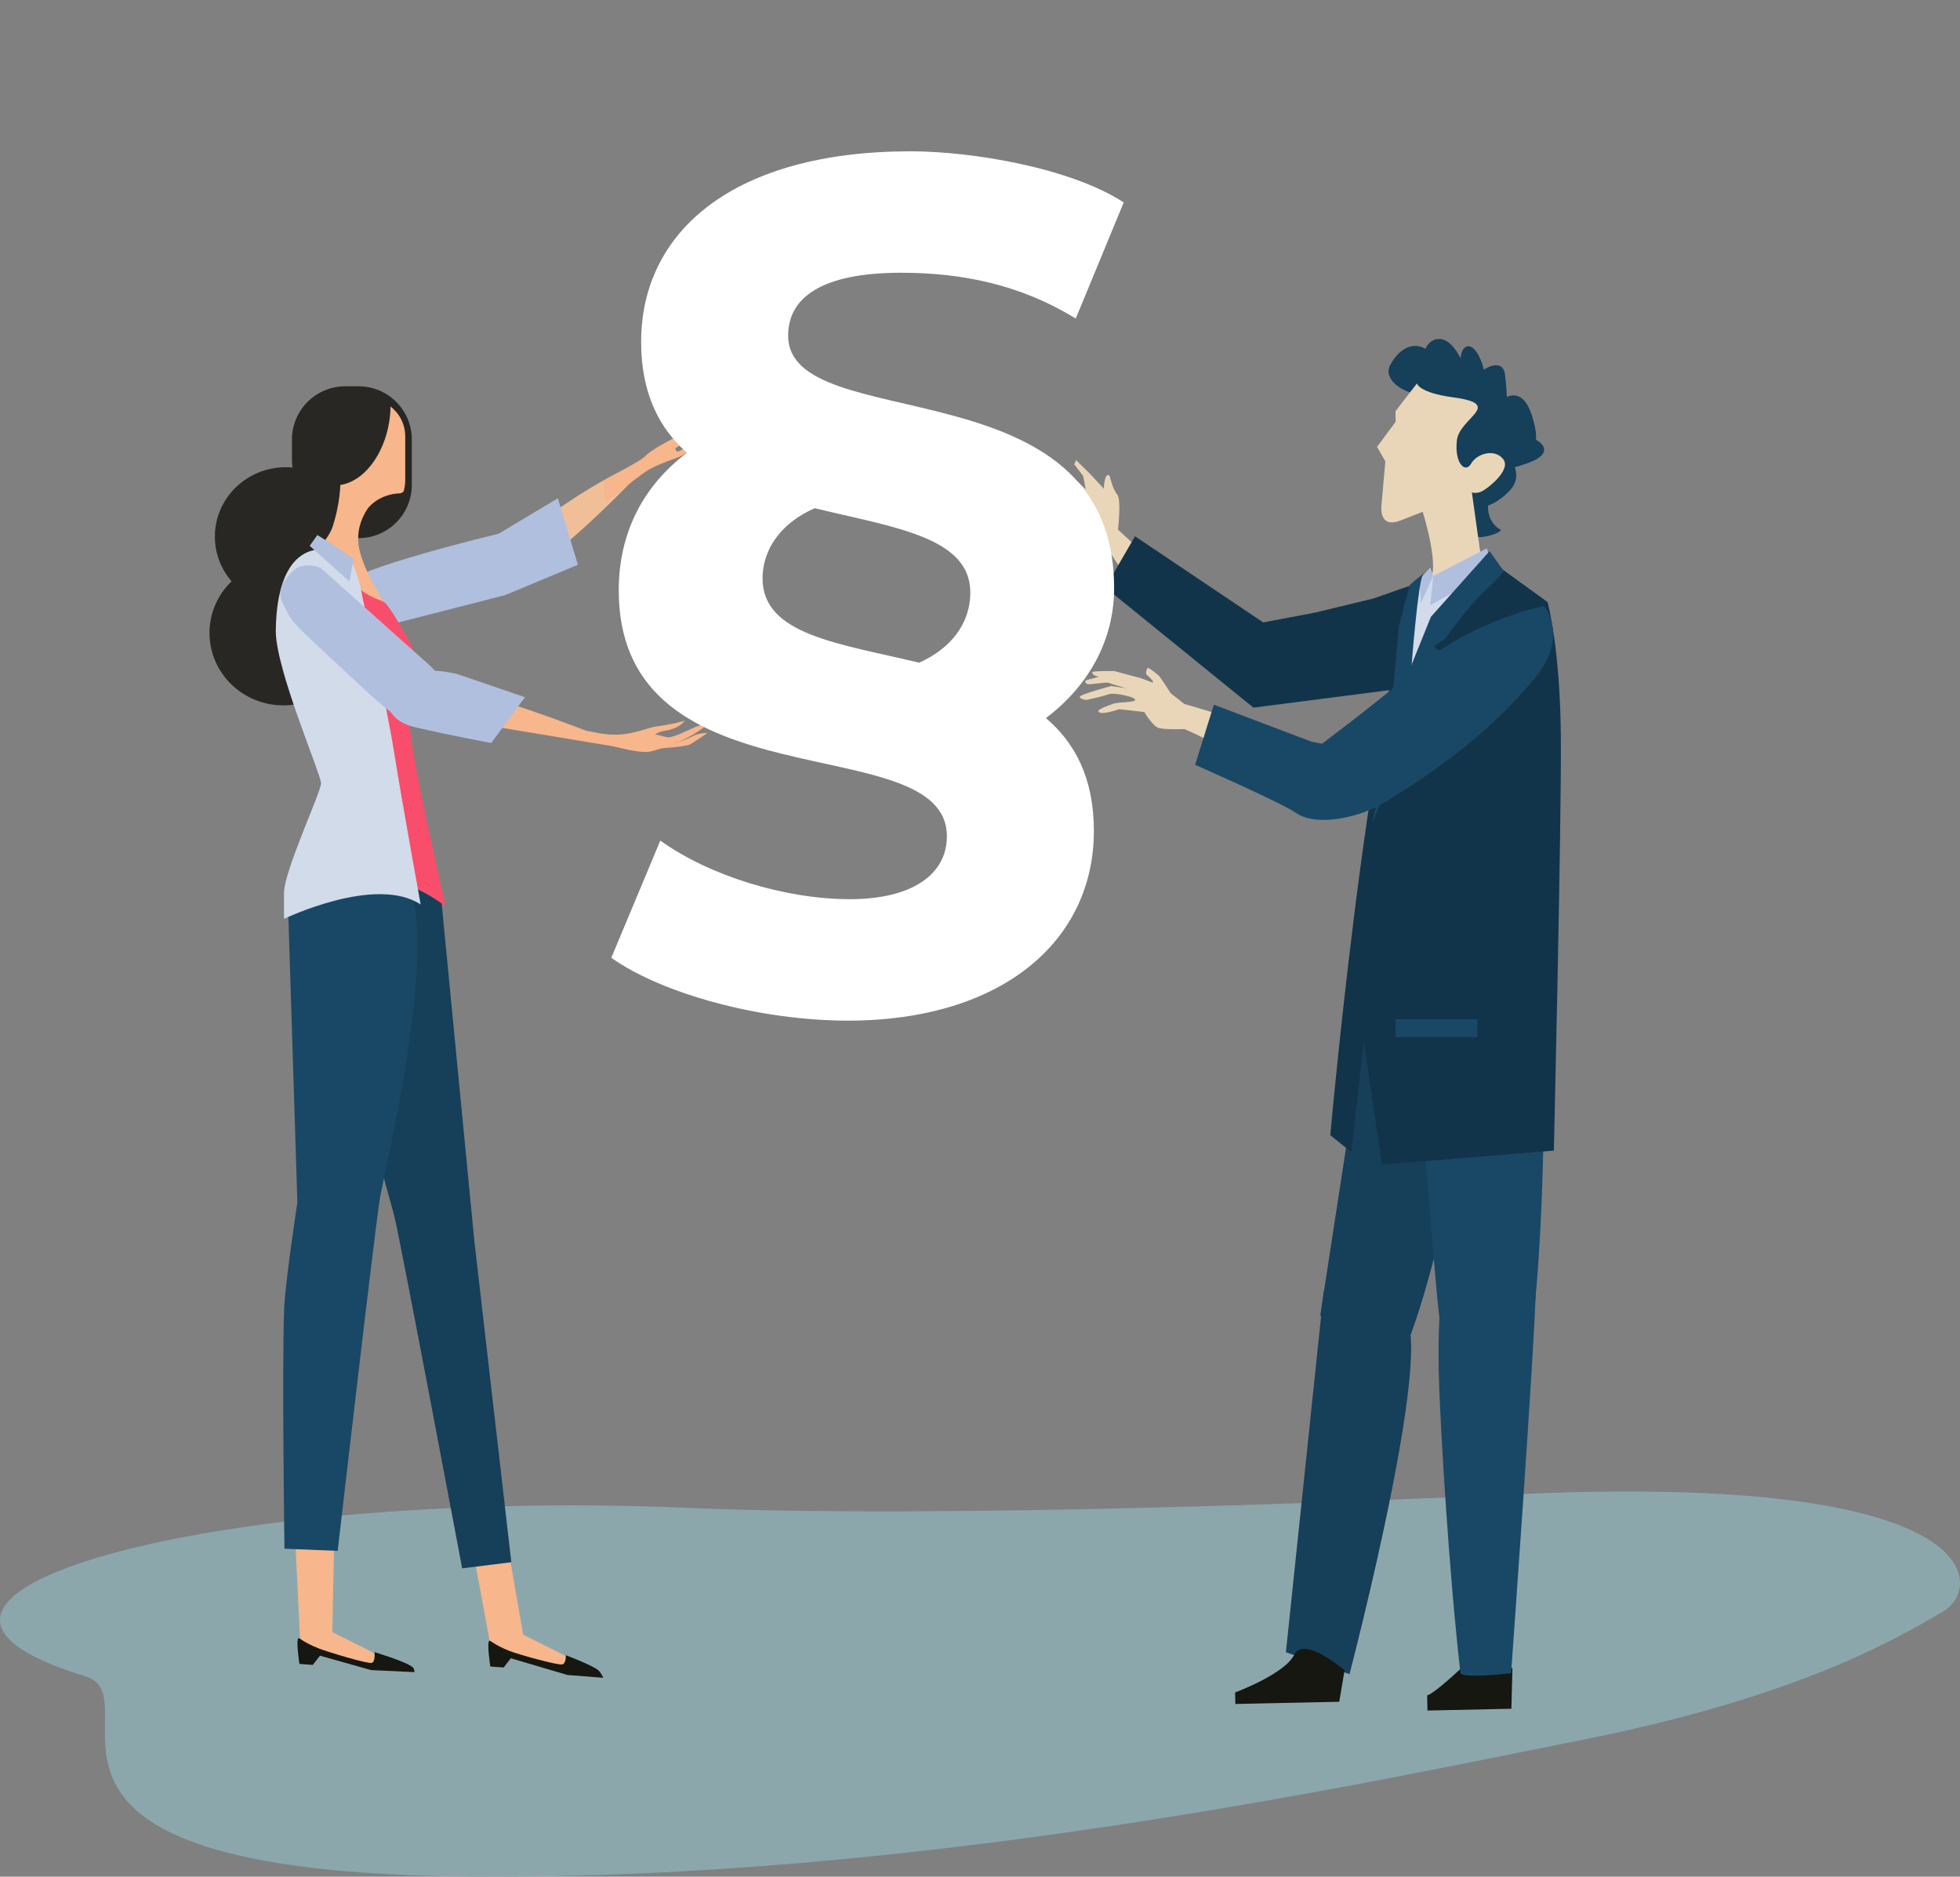 <?xml version="1.0" encoding="UTF-8"?>
<svg id="Ebene_1" data-name="Ebene 1" xmlns="http://www.w3.org/2000/svg" width="97.356mm" height="93.214mm" viewBox="0 0 275.971 264.228">
  <rect x="0" y="0" width="275.971" height="264.228" fill="#808080" stroke="none"/>
  <g>
    <path d="M212.746,210.419c-19.322,.928-79.219,3.428-115.771,1.883-67.776-2.864-121.967,12.484-84.965,23.7,10.34,3.134-17.27,27.64,54.312,28.212,62.836,.501,125.955-13.179,156.538-19.272,30.584-6.096,44.339-14.329,50.732-18.053,5.622-3.275,6.693-19.714-60.846-16.471Z" fill="#8ca7ac"/>
    <g>
      <g>
        <path d="M95.308,62.443s-.342-.436-.016-.721c.536-.469,1.9-.895,2.392-1.024,.549-.147,3.25-.402,3.25-.402,0,0-.709,.719-1.794,.824-1.584,.156-3.832,1.323-3.832,1.323Z" fill="#f7b68b"/>
        <path d="M95.657,62.315c.797-.639,1.983-.658,3.383-.345,1.326,.297,1.992-.277,1.992-.277,.001,0-.835-.283-2.945-.526-.591-.068-1.241-.108-1.813,.042-1.722,.45-2.672,2.752-.617,1.107Z" fill="#f7b68b"/>
        <path d="M71.115,81.999c5.549-1.255,18.007-14.419,18.007-14.419,0,0,3.264-6.193-16.154,8.069-5.831,4.283-3.222,6.659-1.853,6.35Z" fill="#f0bf97"/>
        <path d="M96.754,62.092l-.36-.365-1.764,.087s-2.844,1.431-3.723,2.355c-.88,.924-5.299,2.999-5.755,3.396-.457,.397,.176,3.137,.176,3.137,0,0,3.929-3.177,5.594-4.303,1.664-1.127,4.595-1.915,5.265-2.334,1.142-.712,1.761-1.01,1.761-1.01,0,0-.466-.557-2.323,.457-.488,.267-.527-.424-.527-.424l1.656-.998Z" fill="#f7b68b"/>
        <path d="M94.571,62.442s1.409-.814,2.224-.739c.566,.053,3.191,.743,3.191,.743,0,0-.915,.429-1.969,.155-1.541-.4-3.445-.159-3.445-.159Z" fill="#f7b68b"/>
      </g>
      <path d="M78.547,70.152l-8.34,4.995s-20.75,4.951-21.991,7.314c-1.471,2.804-2.103,7.735-2.103,7.735l25.045-6.419,10.212-4.259-2.823-9.366Z" fill="#b0bfde"/>
    </g>
    <g>
      <g>
        <path d="M207.488,56.525s-5.315,.448-6.977-1.574c-1.659-2.024,3.219-1.364,1.017,.097-2.203,1.46-7.114-1.167-5.802-3.623,1.313-2.458,3.377-3.51,5.373-2.073,1.996,1.438,.362,2.25-.388,.846-.75-1.402,2.279-4.82,4.834,.053,2.555,4.872,1.172,5.247,.3,2.021-.873-3.227,1.172-5.263,2.694-1.47,1.52,3.792-.821,5.661-1.4,3.964-.583-1.698,4.386-5.266,4.767-2.031,.381,3.233,.683,7.107-1.775,7.155-2.46,.047,3.281-8.429,5.528-1.495,2.245,6.933-2.281,4.82-2.455,3.259-.174-1.56,8.276,1.347,1.72,3.616-6.557,2.266-4.092-.501-4.646-2.082-.548-1.581,5.521,2.585,2.23,5.95-3.293,3.363-6.431,2.727-5.777-.787,.657-3.515,4.37-1.677,3.18,1.241-1.19,2.918,.639,4.648,1.339,4.954,.703,.305-4.526,2.46-5.535-.357-1.008-2.818-2.404-16.657,1.773-17.664Z" fill="#163f59"/>
        <path d="M199.509,53.986l-3.024,3.908,.03,1.475-2.625,3.554,1.168,2.033-.546,6.204s-.455,3.338,2.674,2.121l3.133-1.219s2.637,8.326,.815,9.808c-1.824,1.483-3.115,3.17-2.374,4.088,.675,.839,2.465,.226,4.305,.022,3.268-.362,5.442,.257,6.842,.323,1.016,.051-.39-.56-.668-2.653-.276-2.075-1.996-14.324-1.996-14.324,0,0,.555,.22,1.327-.114,.779-.332,4.259-3.004,3.098-4.546-1.158-1.539-3.695-.855-4.531,.608-.843,1.464-2.375-.1-2.003-3.289,.372-3.191,6.747-5.058-.52-6.041-4.874-.659-5.104-1.958-5.104-1.958Z" fill="#e9d6b8"/>
      </g>
      <g>
        <path d="M172.897,88.737l-16.697-15.274s-1.112,1.342-.692,2.569c1.146,3.323,5.787,8.29,8.388,11.106,3.556,3.846,8.117,6.935,8.117,6.935l.884-5.336Z" fill="#e9d6b8"/>
        <g>
          <g>
            <path d="M156.175,77.582l-2.108-1.794s-1.04-.803-1.914-2.143c-.866-1.343-.371-2.644,.754-3.715,1.128-1.071,1.972-1.194,1.972-1.194,0,0,1.817,.806,1.587,2.43-.234,1.623,1.407,5.209,.787,5.467-.622,.258-1.077,.949-1.077,.949Z" fill="#e9d6b8"/>
            <polygon points="155.658 69.06 153.562 66.797 151.515 64.782 151.253 65.372 152.506 67.004 153.175 70.417 154.001 69.964 155.658 69.06" fill="#e9d6b8"/>
            <polygon points="151.784 67.842 149.528 66.663 149.118 67.159 151.134 68.725 152.592 71.023 154.001 69.964 151.784 67.842" fill="#e9d6b8"/>
            <polygon points="148.69 68.182 150.552 69.006 151.856 69.385 152.757 70.587 151.917 71.783 150.986 70.459 148.726 68.953 148.69 68.182" fill="#e9d6b8"/>
            <polygon points="148.28 70.176 151.833 71.085 152.413 71.98 151.886 72.833 150.447 71.836 148.535 70.759 148.28 70.176" fill="#e9d6b8"/>
          </g>
          <path d="M158.301,77.54c-1.151-1.17-.896-2.902-.896-2.902,0,0,.522-4.336-.116-5.052-.636-.717-1.033-2.568-1.033-2.568,0,0-.545-.691-.779,1.062-.146,1.145,.068,2.171,.068,2.171,0,0-1.175,2.367-1.082,3.135,.177,1.581,3.025,4.359,3.025,4.359,0,0,.958-.057,.812-.206Z" fill="#e9d6b8"/>
        </g>
        <path d="M192.883,84.387l-7.74,1.865-7.279,1.378-18.052-12.125-4.18,7.206,20.854,16.92,24.397-3.147s3.83-5.955,5.705-13.183c1.36-5.238-12.164,.868-13.705,1.086Z" fill="#12344a"/>
      </g>
      <path d="M200.944,238.705l.045,2.127,11.815-.252,.153-5.718-7.125-.084s-3.771,3.599-4.888,3.927Z" fill="#161711"/>
      <path d="M209.665,138.305s-5.376,35.145-11.43,50.648c-5.359,13.738-12.329-3.834-12.329-3.834l9.072-58.974,16.975-1.65s1.179,.406-2.288,13.81Z" fill="#163f59"/>
      <path d="M198.535,127.584l-1.616,22.619,2.985,1.674s2.416,33.5,3.012,35.185c3.393,9.639,11.521,3.639,12.579,.378,1.056-3.258,2.423-27.245,1.678-44.712l-.747-17.467-17.89,2.323Z" fill="#194866"/>
      <path d="M203.443,178.047s-1.239,6.004-.803,17.295c.276,7.156,1.378,26.099,2.991,40.183,.102,.863,7.134,.058,7.134,.058,0,0,3.321-45.894,3.511-54.772,.058-2.674-7.341-9.202-12.832-2.764Z" fill="#194866"/>
      <path d="M201.166,80.859l.868,.836,6.473-3.732,9.388,6.803s1.782,6.33,1.875,18.998c.095,12.698-.986,58.234-.986,58.234l-24.198,1.966-2.557-17.313-1.769,15.545-2.952-2.363s6.547-73.252,13.858-78.974Z" fill="#12344a"/>
      <path d="M188.735,184.263s1.989,.604,8.272,.692c6.264,.093-6.993,50.748-6.993,50.748l-8.957-3.078,5.325-50.826,2.353,2.463Z" fill="#163f59"/>
      <path d="M189.316,235.167l-.75,4.432-4.502,.096s-3.375,.071-4.219,.089c-.845,.019-5.907,.125-5.907,.125l-.035-1.622s6.979-2.581,8.33-5.314c1.349-2.73,7.083,2.193,7.083,2.193Z" fill="#161711"/>
      <polygon points="204.423 81.334 201.166 80.859 197.81 84.986 197.341 97.073 200.883 90.779 205.211 83.893 204.423 81.334" fill="#d1dbea"/>
      <polygon points="201.816 81.089 201.373 85.22 210.378 80.163 209.341 77.202 201.816 81.089" fill="#b0bfde"/>
      <polygon points="201.373 79.908 201.816 81.089 200.046 84.925 199.899 81.532 201.373 79.908" fill="#b0bfde"/>
      <path d="M209.733,77.596l-8.258,9.247-4.134,10.229-4.131,18.887,9.641-24.198-.984-.787,1.576-.984s3.145-4.526,5.7-6.884c2.557-2.361,2.557-2.755,2.557-2.755l-1.966-2.755Z" fill="#194866"/>
      <path d="M198.718,94.123s.951-12.47,1.655-13.219c.705-.752-1.852,1.414-1.852,1.414l-.712,2.668-.861,3.235-1.773,20.065,3.542-14.163Z" fill="#194866"/>
      <rect x="196.504" y="143.504" width="11.509" height="2.508" fill="#194866"/>
    </g>
    <path d="M50.205,75.548c0,5.394-4.466,9.766-9.974,9.766s-9.975-4.372-9.975-9.766,4.467-9.766,9.975-9.766,9.974,4.373,9.974,9.766Z" fill="#282723"/>
    <path d="M50.332,89.112c0,5.634-4.664,10.201-10.418,10.201s-10.417-4.567-10.417-10.201,4.664-10.2,10.417-10.2,10.418,4.567,10.418,10.2Z" fill="#282723"/>
    <path d="M57.985,68.264c0,4.143-3.359,7.501-7.501,7.501l-1.875-3.563c-4.143,0-7.502-3.358-7.502-7.501v-2.813c0-4.142,3.359-7.501,7.502-7.501h1.875c4.143,0,7.501,3.359,7.501,7.501v6.375Z" fill="#282723"/>
    <path d="M54.986,57.236c-.009,.689-.066,1.395-.179,2.113-.759,4.816-3.685,8.474-6.884,8.925-.099,2.18-.54,4.142-1.064,5.81-.597,1.899-2.822,3.906-2.822,3.906-.542,3.364,10.907,8.301,10.635,7.759-.272-.543-3.092-4.503-4.015-8.139-.642-2.532,.184-4.621,1.15-6.064,1.789-2.105,4.384-2.075,4.384-2.075,.249,0,.474-.107,.632-.277,.152-.496,.235-1.022,.235-1.568v-6.186c0-1.713-.813-3.233-2.073-4.205Z" fill="#f7b68b"/>
    <path d="M57.358,124.868l5.372,2.631s-3.5-15.273-4.477-21.242c-.976-5.968-.868-7.921-.543-9.766,.326-1.845,1.194-4.015,0-6.077-1.193-2.062-3.055-5.481-3.798-5.751-1.194-.434-2.496-.976-3.472-1.953-.536-.537,6.918,42.158,6.918,42.158Z" fill="#f84e6b"/>
    <polygon points="41.578 216.906 42.302 231.952 51.273 234.27 56.047 234.412 46.788 229.784 47.076 216.036 41.578 216.906" fill="#f7b68b"/>
    <path d="M42.157,234.27l1.881,.142,1.014-1.302,7.197,2.026,6.113,.29s-.011-.475-.254-.688c-.904-.795-5.389-2.132-5.389-2.132,0,0,.181,1.373-.398,1.519-.579,.145-6.112-1.519-7.414-2.027-2.241-.871-2.758-1.57-2.893-1.446-.363,.326,.144,3.618,.144,3.618Z" fill="#161711"/>
    <polygon points="66.573 218.172 69.177 232.316 78.148 234.631 82.923 234.774 73.662 230.146 71.564 218.099 66.573 218.172" fill="#f7b68b"/>
    <path d="M69.033,234.631l1.881,.143,1.013-1.302,7.959,2.352,5.063,.398s-.38-.799-.688-1.049c-.922-.753-4.593-2.134-4.593-2.134,0,0,.071,1.158-.507,1.303-.578,.143-6.077-1.374-7.379-1.882-2.242-.872-2.756-1.572-2.894-1.448-.361,.327,.146,3.618,.146,3.618Z" fill="#161711"/>
    <path d="M62.186,127.207l4.59,47.397,5.219,45.346-6.923,.862s-8.573-45.539-9.523-49.469c-.951-3.93-10.617-35.359-7.149-43.649,3.467-8.29,13.785-.487,13.785-.487Z" fill="#163f59"/>
    <path d="M40.565,127.852l1.303,41.452s-1.721,11.242-1.861,14.988c-.315,8.439,.045,33.756,.045,33.756l7.494,.306s5.28-45.764,5.962-49.73c.681-3.966,8.347-35.848,3.917-43.781-4.428-7.932-16.86,3.01-16.86,3.01Z" fill="#194866"/>
    <path d="M59.23,127.345s-2.605-14.324-3.761-21.558c-1.158-7.234-4.341-20.979-4.629-22.716-.291-1.736-1.303-4.051-1.303-4.051,0,0-2.748-2.025-5.208-1.591-2.459,.434-5.371,2.934-5.498,11.285-.082,5.447,6.367,20.256,6.367,21.558s-5.209,12.298-5.209,15.482v3.617s12.878-6.221,19.243-2.026Z" fill="#d1dbea"/>
    <polygon points="44.688 75.331 46.788 76.639 49.789 78.695 49.216 81.882 43.603 76.85 44.688 75.331" fill="#b0bfde"/>
    <g>
      <path d="M83.724,103.106c4.507,1.011,6.886-.607,8.811-.844,1.924-.236,3.932-.808,3.917-.792-1.386,1.528-2.853,1.252-3.707,1.656-.851,.405-.6,.161,.981,.631,.899,.269,2.822-.836,4.151-1.387,1.152-.475,1.794-.393,1.794-.393,0,0-1.488,1.219-3.237,2.074-2.11,1.032-4.59,1.741-5.157,1.81-1.036,.127-4.07-.455-6.16-1.199-2.356-.837-4.639-2.287-1.392-1.556Z" fill="#f7b68b"/>
      <path d="M56.548,96.872s.503-1.748,9.912,.644c9.408,2.393,22.69,8.024,22.69,8.024l-22.18-3.675s-8.422-1.773-10.423-4.993Z" fill="#f7b68b"/>
      <path d="M64.339,94.884s-8.781-2.18-9.666,2.643c-.504,2.739,1.177,4.266,3.841,4.881,4.956,1.146,10.647,2.206,10.647,2.206l4.746-6.452-9.569-3.278Z" fill="#b0bfde"/>
      <path d="M59.725,92.987l-14.564-13.019s-2.342-.98-3.741,.295c-2.021,1.834-2.327,3.334-1.57,4.753,1.495,2.81,.347,1.706,8.592,9.378,7.533,7.013,10.56,9.993,14.035,6.593,3.243-3.172-2.751-8-2.751-8Z" fill="#b0bfde"/>
      <path d="M92.814,105.38s3.613-.237,4.292-.555c.472-.221,2.519-1.633,2.519-1.633,0,0-1.332-.019-2.187,.499-.856,.52-4.624,1.689-4.624,1.689Z" fill="#f7b68b"/>
    </g>
    <g>
      <path d="M190.865,114.468s-11.35-4.408-15.408-7.138c-4.057-2.729-8.689-4.683-8.689-4.683,0,0-2.749,.113-3.621-.152-.869-.266-2.026-2.247-2.026-2.247l-3.549-.4s-2.802,1.006-2.928,.26c-.048-.286,1.846-.931,2.149-1.042,.613-.221,2.626-.151,2.99-.449,.51-.417-2.846-1.136-3.598-.892-1.631,.531-3.308,.827-3.308,.827,0,0-1.031-.18-.792-.514,.237-.336,4.377-1.45,4.377-1.45l3.055,.454-3.045-1.605s-2.9-.002-2.652-.809c.057-.186,3.081-.148,3.081-.148l3.766,1.012s1.939,.709,2.645,1.062c.708,.351,3.448,2.56,3.448,2.56,0,0,7.493,2.146,10.397,3.303,4.237,1.686,12.321,4.568,14.818,5.736,2.495,1.168,.134,6.694-1.11,6.315Z" fill="#e9d6b8"/>
      <path d="M161.565,94.05c-.172,.289-.315,.755-.077,.979,.651,.617,1.825,1.525-.65,1.126-.919-.147,4.754,2.72,4.754,2.72,0,0-1.221-2.137-2.407-3.734,0,0-1.51-1.279-1.62-1.091Z" fill="#e9d6b8"/>
      <path d="M152.91,95.775l3.167-.866,3.887,1.437-.13,.93s-3.598-1.047-3.771-1.15c-.173-.103-2.413,.232-2.815,.212-.401-.02-.582-.43-.337-.562Z" fill="#e9d6b8"/>
    </g>
    <path d="M217.354,85.322s3.65,4.109-1.156,10.034c-8.189,10.103-19.646,16.605-21.846,17.943-2.201,1.336-8.619,3.403-11.919,1.125-2.079-1.435-14.16-6.74-14.16-6.74l2.64-8.47,13.789,5.223,1.443,.269s7.626-5.672,14.398-11.448c6.774-5.773,16.81-7.937,16.81-7.937Z" fill="#194866"/>
  </g>
  <path d="M147.27,101.1c4.05,3.45,6.749,8.4,6.749,15.899,0,15.45-12.899,26.699-34.648,26.699-12.299,0-26.099-3.75-33.299-8.85l6.9-16.499c6.899,4.949,17.549,8.249,26.698,8.249,8.7,0,13.65-3.449,13.65-8.85,0-15.599-46.198-3.749-46.198-34.648,0-8.1,3.449-14.699,9.6-19.349-3.9-3.45-6.45-8.4-6.45-15.6,0-15.6,13.05-26.849,37.948-26.849,8.85,0,22.649,2.399,29.999,7.199l-6.75,16.35c-7.8-4.8-16.049-6.45-24.599-6.45-11.1,0-15.899,3.45-15.899,8.85,0,14.399,45.898,3.601,45.898,35.549,0,7.2-3.45,13.649-9.6,18.299Zm-17.85-7.799c4.35-1.95,7.2-5.4,7.2-9.9,0-7.799-10.8-9.149-21.899-11.849-4.5,1.949-7.35,5.55-7.35,9.899,0,7.949,10.8,9.149,22.049,11.85Z" fill="#fff"/>
</svg>